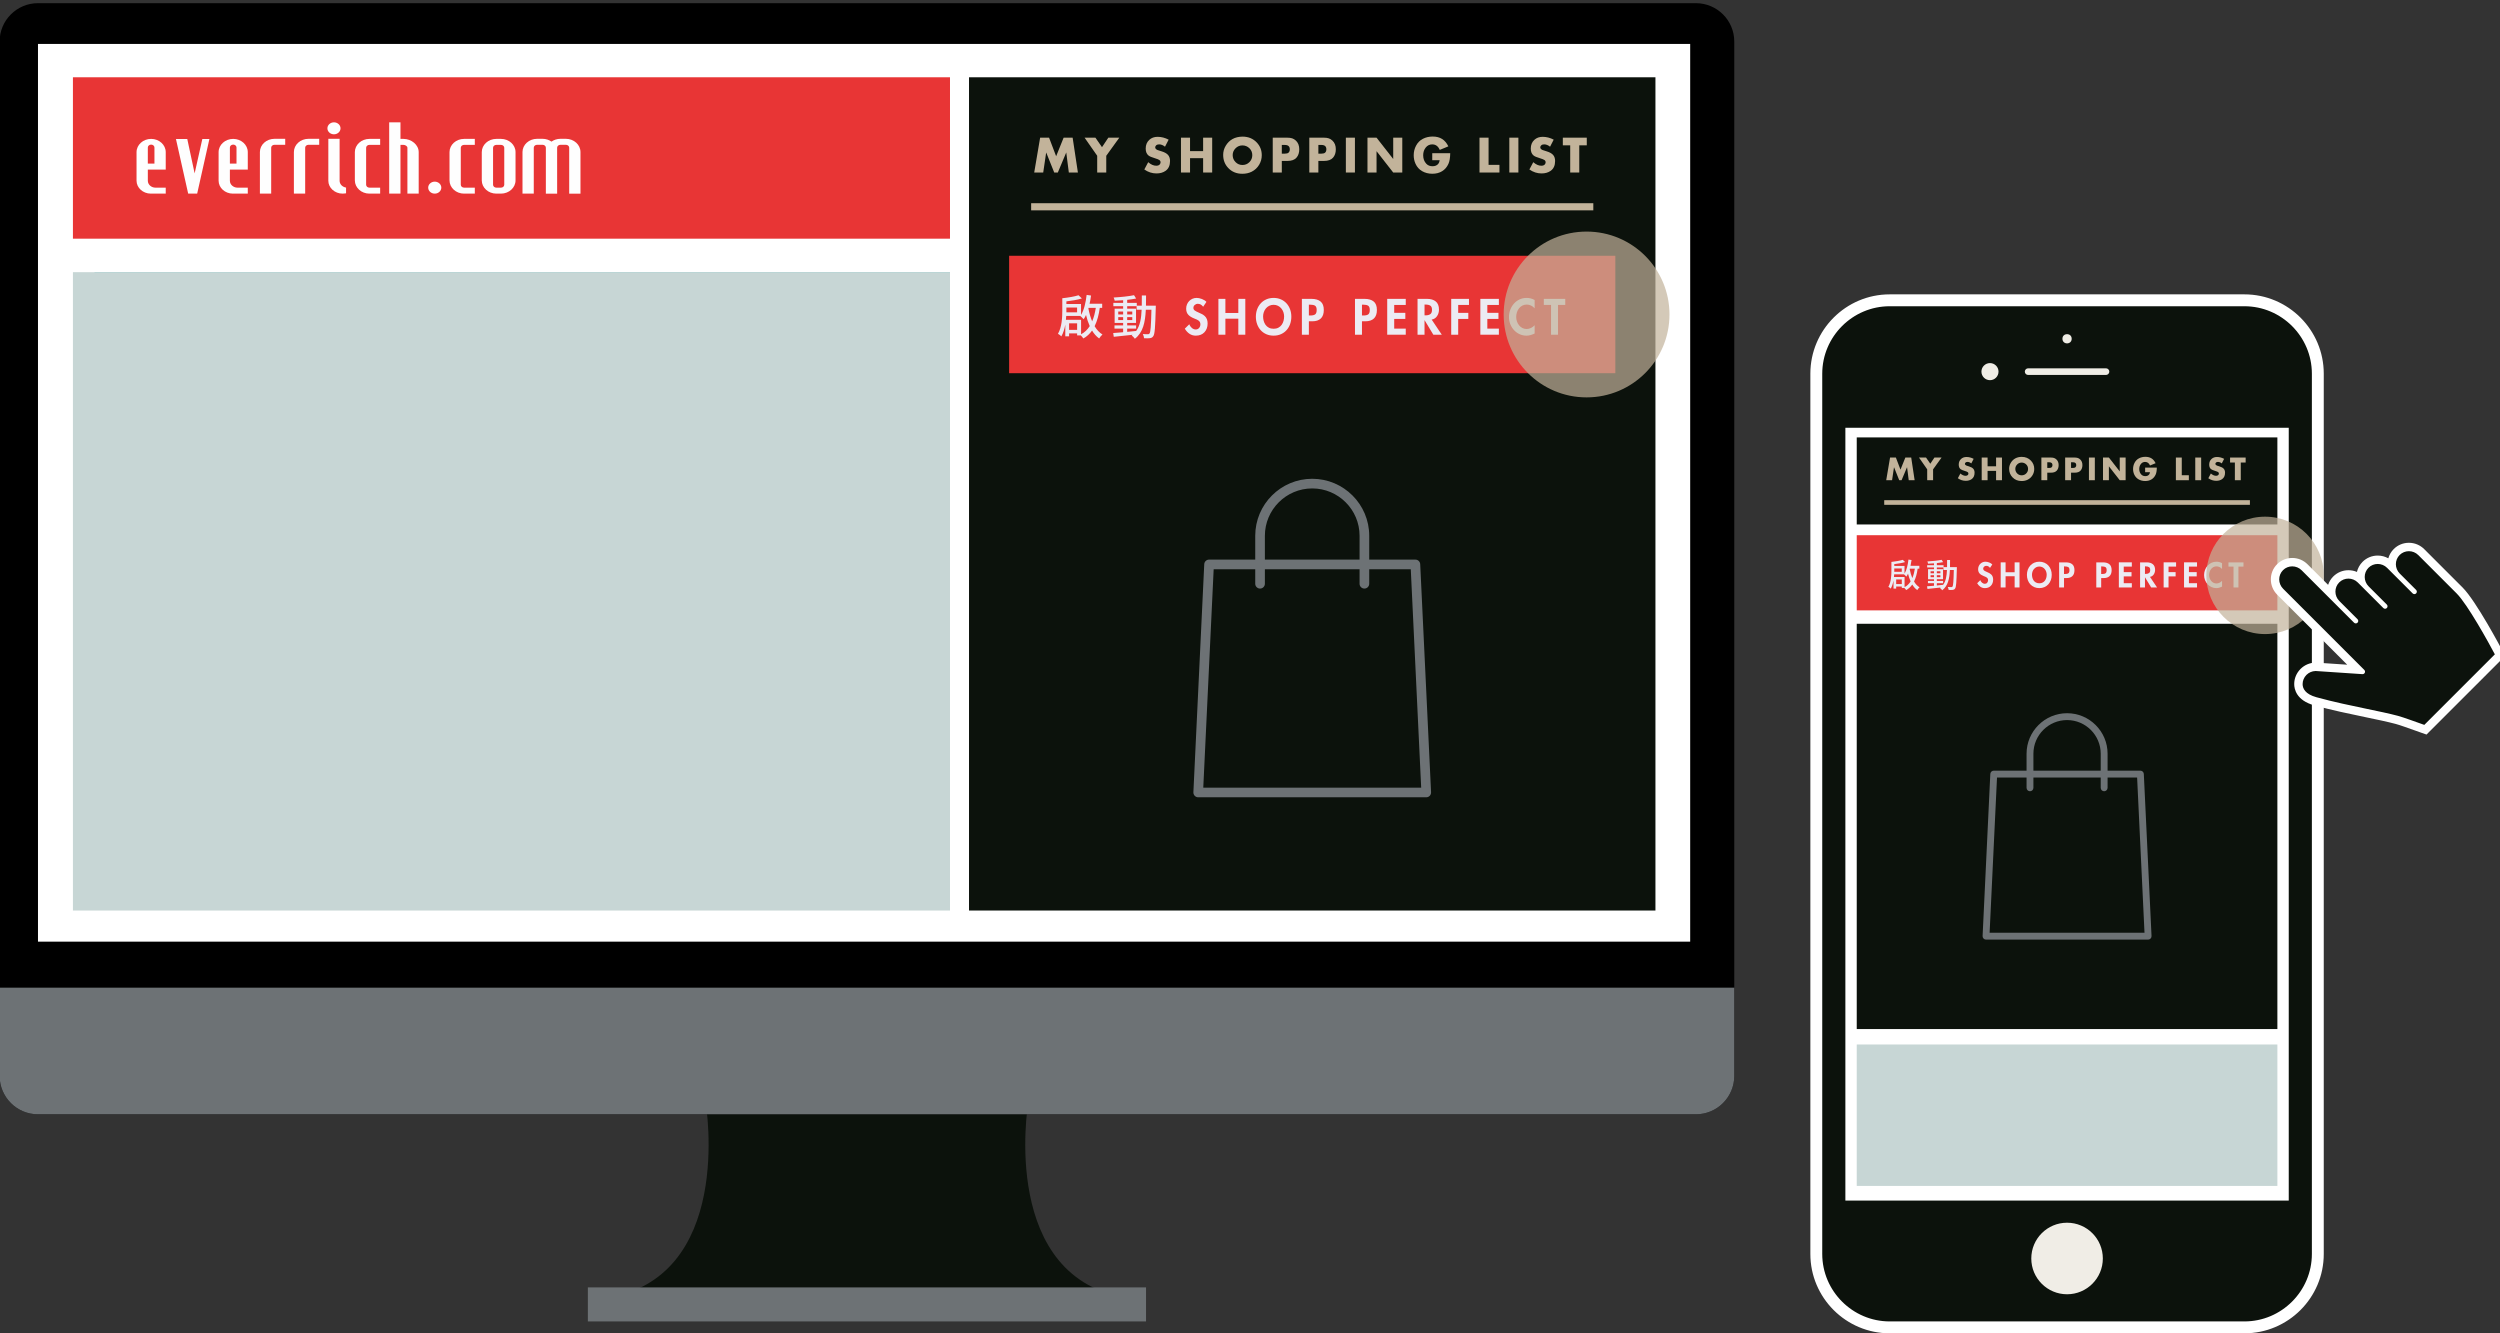 <?xml version="1.0" encoding="utf-8"?>
<!-- Generator: Adobe Illustrator 16.0.0, SVG Export Plug-In . SVG Version: 6.00 Build 0)  -->
<!DOCTYPE svg PUBLIC "-//W3C//DTD SVG 1.1//EN" "http://www.w3.org/Graphics/SVG/1.1/DTD/svg11.dtd">
<svg version="1.1" id="Layer_1" xmlns="http://www.w3.org/2000/svg" xmlns:xlink="http://www.w3.org/1999/xlink" x="0px" y="0px"
	 width="1051.774px" height="560.937px" viewBox="0 0 1051.774 560.937" enable-background="new 0 0 1051.774 560.937"
	 xml:space="preserve">
<rect x="0" y="0" width="1051.774" height="560.937" fill="#333333" stroke="none"/>
<g>
	<g>
		<path fill="#0C120C" d="M432.515,464.499h-67.783h-67.79c0,0,12.374,74.114-43.04,81.778l110.829,0.007l110.826-0.007
			C420.149,538.613,432.515,464.499,432.515,464.499z"/>
		<rect x="247.314" y="541.624" fill="#6D7275" width="234.833" height="14.313"/>
		<path d="M729.624,452.655c0,8.911-7.228,16.139-16.146,16.139H15.977c-8.911,0-16.138-7.228-16.138-16.139V17.478
			c0-8.915,7.227-16.141,16.138-16.141h697.501c8.919,0,16.146,7.226,16.146,16.141V452.655z"/>
		<rect x="15.978" y="18.485" fill="#FFFFFF" width="695.1" height="377.678"/>
		<path fill="#6D7275" d="M-0.16,415.534v37.121c0,8.911,7.227,16.139,16.138,16.139h697.5c8.919,0,16.146-7.228,16.146-16.139
			v-37.121H-0.16L-0.16,415.534z"/>
	</g>
	<rect x="39.77" y="114.504" fill="#65C7CA" width="647.604" height="260.778"/>
	<rect x="30.681" y="32.511" fill="#E83535" width="665.781" height="67.904"/>
	<g>
		<g>
			<polygon fill="#FEFEFE" points="82.949,81.464 82.678,81.464 80.4,81.464 79.44,81.464 79.168,81.464 79.109,81.198 
				74.114,58.89 74.021,58.477 74.446,58.477 78.513,58.477 78.785,58.477 78.844,58.747 81.885,72.944 85.065,58.742 
				85.124,58.477 85.396,58.477 87.673,58.477 88.098,58.477 88.006,58.89 83.009,81.198 			"/>
			<path fill="#FEFEFE" d="M104.246,81.464h-0.34h-5.979c-3.272-0.031-5.945-2.458-5.959-5.411V63.967
				c0.02-3.054,2.774-5.535,6.139-5.535c3.363,0,6.117,2.481,6.138,5.533v7.047v0.339h-0.34h-7.19v4.701
				c0,1.602,1.452,2.899,3.241,2.899c0,0,0.009-0.001,0.02-0.001l2.353,0.001h1.577h0.34v0.34v1.833V81.464z M96.716,68.84H99.5
				v-6.783c0-0.674-0.625-1.223-1.392-1.223c-0.769,0-1.392,0.549-1.392,1.223V68.84z"/>
			<path fill="#FEFEFE" d="M69.722,81.464h-0.34h-5.977c-3.272-0.031-5.945-2.458-5.96-5.411V63.967
				c0.022-3.054,2.775-5.535,6.139-5.535c3.364,0,6.118,2.481,6.139,5.533v7.047v0.339h-0.34h-7.19v4.701
				c0,1.602,1.455,2.899,3.242,2.899c0,0,0.008-0.001,0.02-0.001l2.352,0.001h1.577h0.34v0.34v1.833v0.34H69.722z M62.192,68.84
				h2.783v-6.783c0-0.674-0.622-1.223-1.392-1.223c-0.767,0-1.392,0.549-1.392,1.223L62.192,68.84L62.192,68.84z"/>
			<path fill="#FEFEFE" d="M114.09,81.464h-0.34h-4.069h-0.339v-0.34V63.968c0-3.07,2.754-5.569,6.14-5.569h4.168h0.34v0.339v1.835
				v0.339h-0.34h-4.16c-0.772,0-1.4,0.545-1.4,1.214v18.999V81.464z"/>
			<path fill="#FEFEFE" d="M128.389,81.464h-0.339h-4.068h-0.339v-0.34V63.968c0-3.07,2.753-5.569,6.139-5.569h4.168h0.339v0.339
				v1.835v0.339h-0.339h-4.16c-0.773,0-1.401,0.545-1.401,1.214v18.999V81.464z"/>
			<path fill="#FEFEFE" d="M238.073,58.398h-0.807h-0.338h-0.338h-0.807c-1.42,0-2.725,0.443-3.766,1.182
				c-1.041-0.737-2.346-1.182-3.766-1.182h-0.807h-0.338h-0.338h-0.807c-3.385,0-6.139,2.499-6.139,5.569v17.156v0.34h0.339h4.068
				h0.339v-0.34V62.125c0-0.669,0.628-1.214,1.401-1.214h0.799h0.338h0.338h0.799c0.772,0,1.401,0.545,1.401,1.214v18.999v0.34l0,0
				h0.339l0,0h4.067h0.001h0.338h0.001v-0.34V62.125c0-0.669,0.628-1.214,1.401-1.214h0.798h0.338h0.338h0.799
				c0.773,0,1.401,0.545,1.401,1.214v18.999v0.34h0.339h4.068h0.338v-0.34V63.968C244.212,60.897,241.459,58.398,238.073,58.398z"/>
			<path fill="#FEFEFE" d="M176.147,81.463h-0.34h-4.067h-0.34v-0.339V62.159c0-0.67-0.917-1.216-1.69-1.216h-1.23v20.182v0.339
				h-0.338h-4.067h-0.339v-0.339V51.805v-0.341h0.339h4.067h0.338v0.341v6.627h1.24c3.386,0,6.428,2.497,6.428,5.567v17.125
				L176.147,81.463L176.147,81.463z"/>
			<path fill="#FEFEFE" d="M144.157,81.464c-3.308,0-6.012-2.427-6.027-5.411V58.739v-0.34h0.338h4.069h0.338v0.34v17.313
				c-0.001,1.327,1.005,2.479,2.45,2.809l0.263,0.061v0.27v1.837v0.286l-0.281,0.049C144.924,81.429,144.536,81.464,144.157,81.464
				 M140.503,56.506c-1.521,0-2.759-1.131-2.759-2.521c0-1.39,1.238-2.521,2.759-2.521c1.522,0,2.758,1.131,2.758,2.521
				C143.261,55.375,142.025,56.506,140.503,56.506"/>
			<path fill="#FEFEFE" d="M159.934,81.464h-0.339h-4.168c-3.386-0.001-6.138-2.498-6.138-5.571V63.999
				c0-3.07,2.752-5.567,6.138-5.567h4.168h0.338v0.339v1.833v0.339h-0.338h-4.16c-0.773,0-1.402,0.545-1.402,1.215v15.579
				c0,0.67,0.629,1.215,1.402,1.215h4.16h0.338v0.34v1.833L159.934,81.464L159.934,81.464z"/>
			<path fill="#FEFEFE" d="M199.759,81.464h-0.339h-4.169c-3.385-0.001-6.137-2.498-6.137-5.571V63.999
				c0-3.07,2.752-5.567,6.137-5.567h4.169h0.339v0.339v1.833v0.339h-0.339h-4.159c-0.773,0-1.403,0.545-1.403,1.215v15.579
				c0,0.67,0.629,1.215,1.403,1.215h4.159h0.339v0.34v1.833V81.464z"/>
			<path fill="#FEFEFE" d="M210.753,58.431h-0.624h-0.338h-0.339h-0.624c-3.386,0-6.138,2.497-6.138,5.567v11.894
				c0,3.073,2.752,5.57,6.138,5.571h0.624h0.338h0.338h0.624c3.386-0.001,6.138-2.498,6.138-5.571V63.999
				C216.891,60.928,214.139,58.431,210.753,58.431z M212.147,77.737c0,0.67-0.63,1.215-1.403,1.215h-0.614h-0.338h-0.34h-0.615
				c-0.773,0-1.403-0.544-1.403-1.215V62.158c0-0.669,0.629-1.215,1.403-1.215h0.615h0.338h0.338h0.614
				c0.773,0,1.403,0.546,1.403,1.215v15.579H212.147z"/>
			<path fill="#FEFEFE" d="M182.904,81.464c-1.521,0-2.759-1.131-2.759-2.521c0-1.389,1.239-2.521,2.759-2.521
				c1.522,0,2.759,1.131,2.759,2.521C185.662,80.333,184.426,81.464,182.904,81.464"/>
		</g>
	</g>
	<rect x="30.681" y="114.504" fill="#C7D6D5" width="665.781" height="268.567"/>
	<path id="magnifier-icon_6_" fill="#FEFEFE" d="M574.729,76.565l-7.228-7.228c1.058-1.666,1.67-3.639,1.67-5.754
		c0-5.938-4.831-10.771-10.771-10.771c-5.938,0-10.771,4.832-10.771,10.771s4.832,10.77,10.771,10.77
		c2.01,0,3.893-0.554,5.504-1.516l7.274,7.275L574.729,76.565z M551.646,63.584c0-3.726,3.029-6.755,6.756-6.755
		c3.725,0,6.754,3.029,6.754,6.755c0,3.725-3.029,6.755-6.754,6.755C554.676,70.34,551.646,67.308,551.646,63.584z"/>
	<g>
		<path id="user-6-icon_6_" fill="#FEFEFE" d="M617.639,60.856c0,4.359-3.533,7.894-7.893,7.894c-4.358,0-7.894-3.534-7.894-7.894
			c0-4.358,3.534-7.893,7.894-7.893C614.105,52.965,617.639,56.498,617.639,60.856z M616.261,69.122
			c-1.839,1.453-4.119,2.259-6.515,2.259c-2.422,0-4.726-0.825-6.572-2.305c-4.871,1.786-7.046,8.035-7.046,10.888h27.098
			C623.226,77.135,621.034,70.931,616.261,69.122z"/>
	</g>
	<g>
		<path fill="#FFFFFF" d="M667.468,79.109l-1.745-17.678c-0.037-0.374-0.351-0.658-0.727-0.658h-3.264v-2.884
			c0-2.743-2.23-4.975-4.975-4.975s-4.974,2.23-4.974,4.975v2.884h-3.266c-0.375,0-0.688,0.284-0.726,0.658l-1.755,17.78
			c-0.021,0.205,0.047,0.409,0.185,0.561c0.139,0.153,0.335,0.24,0.541,0.24h19.986c0.002,0,0.005,0,0.008,0
			c0.402,0,0.729-0.327,0.729-0.729C667.488,79.222,667.481,79.165,667.468,79.109z M653.243,57.889
			c0-1.938,1.577-3.516,3.516-3.516s3.517,1.578,3.517,3.516v2.884h-7.031L653.243,57.889L653.243,57.889z M649.182,62.232h2.604
			v1.477c0,0.401,0.325,0.729,0.729,0.729s0.729-0.327,0.729-0.729v-1.477h7.031v1.477c0,0.401,0.326,0.729,0.729,0.729
			s0.729-0.327,0.729-0.729v-1.477h2.604l1.327,13.442h-17.81L649.182,62.232z M647.57,78.554l0.142-1.422h18.097l0.141,1.422
			H647.57z"/>
	</g>
	<g>
		<g>
			<rect x="403.673" y="28.511" fill="#0C120C" width="296.789" height="358.56"/>
			<path fill="#FFFFFF" d="M696.462,32.511v350.56H407.673V32.511H696.462 M704.462,24.511h-8H407.673h-8v8v350.56v8h8h288.789h8v-8
				V32.511V24.511L704.462,24.511z"/>
		</g>
		<g>
			<path fill="#6D7275" d="M600.035,335.429h-95.937c-0.556,0-1.088-0.227-1.47-0.629c-0.382-0.402-0.585-0.942-0.561-1.499
				l4.568-95.936c0.053-1.084,0.942-1.934,2.03-1.934h86.799c1.084,0,1.978,0.85,2.03,1.934l4.567,95.936
				c0.024,0.556-0.175,1.096-0.561,1.499C601.119,335.203,600.588,335.429,600.035,335.429z M506.228,331.37h91.676l-4.374-91.875
				h-82.928L506.228,331.37z"/>
			<path fill="#6D7275" d="M574.014,247.617c-1.121,0-2.029-0.91-2.029-2.03v-20.183c0-10.979-8.935-19.918-19.918-19.918
				c-10.984,0-19.918,8.938-19.918,19.918v20.183c0,1.121-0.909,2.03-2.03,2.03s-2.03-0.91-2.03-2.03v-20.183
				c0-13.222,10.757-23.979,23.979-23.979c13.223,0,23.979,10.757,23.979,23.979v20.183
				C576.044,246.707,575.139,247.617,574.014,247.617z"/>
		</g>
		<g>
			<rect x="424.546" y="107.605" fill="#E83535" width="255.043" height="49.403"/>
			<g>
				<path fill="#ECEBF3" d="M462.68,129.532c-0.38,2.899-1.081,5.521-2.161,7.701c0.88,1.5,1.98,2.681,3.301,3.5
					c-0.46,0.381-1.08,1.12-1.4,1.661c-1.18-0.84-2.161-1.979-2.98-3.32c-0.981,1.38-2.181,2.521-3.681,3.32
					c-0.24-0.399-0.641-0.88-1.06-1.279h-1.541v-0.841h-3.381v1.221h-1.6v-4.901c-0.32,1.76-0.84,3.5-1.66,4.921
					c-0.3-0.34-1.021-0.899-1.42-1.08c1.66-2.881,1.82-6.941,1.82-9.842v-5.121c2.4-0.26,5.221-0.72,6.822-1.26l1.42,1.34
					c-1.801,0.58-4.261,0.98-6.521,1.24v1.1h6.161v4.602c1.28-2.081,1.98-5.201,2.36-8.423l1.86,0.261
					c-0.16,1.18-0.36,2.34-0.62,3.46h5.302v1.741H462.68z M454.818,140.634c1.5-0.78,2.701-1.96,3.64-3.44
					c-0.64-1.42-1.16-3.001-1.56-4.681c-0.3,0.66-0.62,1.26-1,1.8c-0.28-0.359-1-1.04-1.42-1.359l0.02-0.04h-5.921
					c-0.04,0.54-0.08,1.061-0.14,1.621h6.381V140.634z M448.637,129.391v1.2c0,0.26,0,0.52,0,0.8h4.5v-2H448.637z M453.157,138.773
					v-2.74h-3.381v2.74H453.157z M457.979,129.532l-0.08,0.26c0.36,1.92,0.9,3.761,1.581,5.4c0.72-1.641,1.2-3.561,1.54-5.66
					H457.979z"/>
				<path fill="#ECEBF3" d="M486.26,128.592c0,0-0.02,0.64-0.02,0.86c-0.221,8.262-0.401,11.102-1.041,11.962
					c-0.38,0.6-0.8,0.76-1.42,0.859c-0.601,0.08-1.521,0.08-2.461,0.021c-0.04-0.5-0.24-1.26-0.52-1.761
					c0.92,0.079,1.74,0.079,2.101,0.079c0.34,0,0.52-0.06,0.72-0.319c0.44-0.561,0.64-3.102,0.8-9.982h-2.361
					c-0.26,5.321-1.16,9.563-4.601,12.203c-0.28-0.42-0.9-1.08-1.34-1.38c0.12-0.08,0.24-0.18,0.36-0.28
					c-2.881,0.34-5.761,0.641-7.902,0.84l-0.239-1.581c1.16-0.079,2.601-0.199,4.181-0.34v-1.521h-3.641v-1.36h3.641v-1.02h-3.581
					v-6.021h3.581v-1.04h-4.121v-1.38h4.121v-1.12c-1.22,0.101-2.44,0.16-3.561,0.2c-0.06-0.38-0.26-0.979-0.44-1.34
					c2.961-0.16,6.501-0.521,8.582-0.98l0.88,1.4c-1.06,0.22-2.38,0.42-3.761,0.56v1.28h4.041v1.16h2.101
					c0.02-1.36,0.02-2.781,0.02-4.281h1.781c0,1.48-0.02,2.92-0.04,4.281L486.26,128.592L486.26,128.592z M470.456,132.292h2.061
					v-1.221h-2.061V132.292z M472.517,134.652v-1.22h-2.061v1.22H472.517z M474.217,139.614c1.241-0.12,2.521-0.24,3.781-0.381
					c1.64-2.26,2.14-5.28,2.3-8.922h-2.121v-1.5h-3.961v1.04h3.721v6.021h-3.721v1.02h3.761v1.36h-3.761L474.217,139.614
					L474.217,139.614z M476.358,132.292v-1.221h-2.141v1.221H476.358z M474.217,133.432v1.22h2.141v-1.22H474.217z"/>
				<path fill="#ECEBF3" d="M506.176,129.053c-0.293-0.4-0.624-0.707-0.99-0.92c-0.367-0.213-0.79-0.32-1.27-0.32
					s-0.907,0.164-1.28,0.49c-0.374,0.327-0.561,0.73-0.561,1.21c0,0.467,0.18,0.833,0.541,1.101
					c0.359,0.267,0.926,0.566,1.699,0.899c0.573,0.24,1.053,0.463,1.44,0.67c0.386,0.207,0.76,0.478,1.12,0.811
					c0.36,0.333,0.646,0.753,0.86,1.26c0.213,0.507,0.32,1.106,0.32,1.8c0,1.533-0.447,2.777-1.34,3.73
					c-0.894,0.952-2.1,1.43-3.62,1.43c-1,0-1.888-0.26-2.66-0.78c-0.773-0.52-1.434-1.24-1.98-2.16l1.9-1.859
					c0.213,0.612,0.57,1.133,1.07,1.56s1.05,0.641,1.649,0.641c0.574,0,1.041-0.214,1.4-0.641c0.36-0.427,0.54-0.939,0.54-1.54
					c0-0.347-0.067-0.646-0.2-0.899c-0.133-0.255-0.313-0.468-0.54-0.641s-0.464-0.315-0.71-0.43
					c-0.247-0.113-0.557-0.243-0.93-0.39c-0.027-0.014-0.107-0.047-0.24-0.101c-0.533-0.213-0.997-0.439-1.39-0.68
					s-0.74-0.518-1.04-0.83c-0.3-0.313-0.53-0.683-0.69-1.11c-0.159-0.427-0.24-0.927-0.24-1.5c0-0.612,0.11-1.196,0.331-1.75
					c0.219-0.553,0.529-1.037,0.929-1.45c0.4-0.412,0.867-0.735,1.4-0.97c0.533-0.232,1.113-0.35,1.74-0.35
					c0.693,0,1.443,0.157,2.25,0.47c0.807,0.313,1.431,0.717,1.87,1.21L506.176,129.053z"/>
				<path fill="#ECEBF3" d="M520.975,131.674v-5.94h2.94v15.08h-2.94v-6.739h-5.44v6.739h-2.94v-15.08h2.94v5.94H520.975z"/>
				<path fill="#ECEBF3" d="M542.755,136.364c-0.347,0.967-0.847,1.813-1.5,2.539c-0.653,0.728-1.443,1.293-2.37,1.7
					c-0.927,0.407-1.949,0.61-3.07,0.61c-1.119,0-2.143-0.203-3.069-0.61c-0.926-0.407-1.717-0.973-2.37-1.7
					c-0.653-0.727-1.153-1.572-1.5-2.539c-0.347-0.967-0.52-2.004-0.52-3.11c0-1.12,0.177-2.16,0.529-3.12
					c0.354-0.96,0.86-1.8,1.521-2.52c0.659-0.721,1.45-1.28,2.37-1.681c0.92-0.399,1.933-0.6,3.039-0.6c1.107,0,2.121,0.2,3.041,0.6
					c0.92,0.4,1.709,0.957,2.369,1.67c0.66,0.713,1.167,1.554,1.521,2.521c0.353,0.967,0.53,2.01,0.53,3.13
					C543.275,134.36,543.102,135.397,542.755,136.364z M539.936,131.334c-0.2-0.586-0.494-1.113-0.881-1.58
					c-0.387-0.466-0.856-0.836-1.41-1.11c-0.553-0.272-1.163-0.41-1.83-0.41c-0.666,0-1.276,0.138-1.829,0.41
					c-0.554,0.273-1.023,0.645-1.41,1.11c-0.387,0.467-0.681,0.994-0.88,1.58c-0.2,0.587-0.301,1.187-0.301,1.8
					c0,0.614,0.08,1.224,0.24,1.83s0.417,1.164,0.771,1.67c0.353,0.507,0.816,0.914,1.39,1.22c0.574,0.307,1.246,0.46,2.02,0.46
					s1.447-0.152,2.021-0.46c0.574-0.307,1.036-0.713,1.39-1.22c0.354-0.506,0.61-1.063,0.771-1.67c0.16-0.606,0.24-1.216,0.24-1.83
					C540.236,132.52,540.135,131.921,539.936,131.334z"/>
				<path fill="#ECEBF3" d="M550.654,140.813h-2.939v-15.08h4c1.667,0,2.953,0.37,3.859,1.11c0.908,0.74,1.36,1.93,1.36,3.57
					c0,1.572-0.414,2.76-1.239,3.56c-0.828,0.8-2.021,1.2-3.58,1.2h-1.461V140.813z M550.654,132.733h0.602
					c0.945,0,1.629-0.159,2.049-0.479s0.631-0.94,0.631-1.86c0-0.893-0.228-1.486-0.68-1.779c-0.454-0.294-1.146-0.44-2.081-0.44
					h-0.521V132.733L550.654,132.733z"/>
				<path fill="#ECEBF3" d="M572.995,140.813h-2.94v-15.08h4c1.667,0,2.953,0.37,3.86,1.11s1.359,1.93,1.359,3.57
					c0,1.572-0.414,2.76-1.239,3.56c-0.827,0.8-2.021,1.2-3.58,1.2h-1.46V140.813z M572.995,132.733h0.6
					c0.946,0,1.63-0.159,2.05-0.479s0.631-0.94,0.631-1.86c0-0.893-0.227-1.486-0.681-1.779c-0.453-0.294-1.146-0.44-2.079-0.44
					h-0.521V132.733z"/>
				<path fill="#ECEBF3" d="M586.555,128.294v3.32h4.681v2.56h-4.681v4.08h4.86v2.56h-7.8v-15.08h7.8v2.561H586.555z"/>
				<path fill="#ECEBF3" d="M606.575,140.813h-3.561l-3.66-6.08h-0.041v6.08h-2.938v-15.08h3.979c1.572,0,2.807,0.37,3.699,1.11
					c0.895,0.74,1.34,1.884,1.34,3.43c0,1.027-0.272,1.94-0.818,2.74c-0.549,0.8-1.301,1.28-2.262,1.44L606.575,140.813z
					 M599.314,132.674h0.38c0.895,0,1.577-0.17,2.052-0.51c0.474-0.34,0.71-0.943,0.71-1.811s-0.233-1.453-0.7-1.76
					c-0.467-0.306-1.147-0.46-2.04-0.46h-0.4L599.314,132.674L599.314,132.674z"/>
				<path fill="#ECEBF3" d="M613.475,128.294v3.32h4.26v2.56h-4.26v6.64h-2.938v-15.08h7.479v2.561H613.475z"/>
				<path fill="#ECEBF3" d="M625.734,128.294v3.32h4.682v2.56h-4.682v4.08h4.86v2.56h-7.8v-15.08h7.8v2.561H625.734z"/>
				<path fill="#ECEBF3" d="M645.635,129.733c-0.414-0.506-0.914-0.899-1.5-1.18c-0.587-0.28-1.193-0.42-1.82-0.42
					c-0.68,0-1.297,0.144-1.85,0.43c-0.554,0.287-1.023,0.678-1.41,1.17c-0.387,0.494-0.68,1.055-0.88,1.681
					c-0.2,0.627-0.3,1.267-0.3,1.92c0,0.64,0.103,1.263,0.31,1.87c0.206,0.606,0.503,1.152,0.892,1.64
					c0.386,0.487,0.853,0.87,1.398,1.15c0.546,0.279,1.153,0.42,1.819,0.42c0.614,0,1.217-0.146,1.811-0.44
					c0.595-0.294,1.104-0.68,1.53-1.16v3.5c-0.6,0.28-1.178,0.5-1.73,0.66s-1.116,0.24-1.688,0.24c-1.027,0-1.994-0.207-2.9-0.62
					c-0.905-0.413-1.696-0.986-2.37-1.72s-1.192-1.573-1.56-2.521c-0.367-0.946-0.551-1.933-0.551-2.96
					c0-1.065,0.181-2.086,0.541-3.06c0.358-0.974,0.873-1.836,1.539-2.59c0.667-0.753,1.457-1.344,2.371-1.771
					c0.913-0.427,1.908-0.64,2.988-0.64c1.175,0,2.294,0.293,3.36,0.88V129.733z"/>
				<path fill="#ECEBF3" d="M655.475,140.813h-2.938v-12.52h-3.041v-2.561h9.021v2.561h-3.04L655.475,140.813L655.475,140.813z"/>
			</g>
		</g>
		<g>
			<g>
				<path fill="#C2B39A" d="M435.102,72.582l2.493-14.663h3.759l2.976,7.82l3.147-7.82h3.792l2.213,14.663h-3.814l-1.084-8.443
					l-3.545,8.443h-1.515l-3.384-8.443l-1.247,8.443H435.102z"/>
				<path fill="#C2B39A" d="M461.601,65.535l-5.307-7.616h4.555l2.771,3.996l2.664-3.996h4.619l-5.489,7.616v7.047h-3.813V65.535
					L461.601,65.535z"/>
				<path fill="#C2B39A" d="M491.654,58.757l-1.525,2.965c-0.816-0.659-1.647-0.988-2.492-0.988c-0.537,0-0.956,0.15-1.257,0.451
					c-0.251,0.244-0.376,0.512-0.376,0.807c0,0.443,0.304,0.813,0.913,1.105c0.172,0.079,0.748,0.265,1.729,0.56
					c1.274,0.38,2.193,0.888,2.755,1.524c0.563,0.638,0.844,1.486,0.844,2.546c0,1.892-0.63,3.276-1.891,4.157
					c-1.031,0.723-2.306,1.085-3.824,1.085c-1.813,0-3.513-0.555-5.103-1.665l1.633-3.072c1.139,0.996,2.259,1.493,3.362,1.493
					c0.673,0,1.164-0.175,1.472-0.525c0.243-0.279,0.365-0.58,0.365-0.902c0-0.401-0.16-0.718-0.478-0.951
					c-0.319-0.232-0.926-0.48-1.821-0.747c-1.396-0.408-2.324-0.802-2.782-1.182c-0.781-0.638-1.171-1.607-1.171-2.911
					c0-1.525,0.505-2.75,1.515-3.674c0.917-0.846,2.077-1.269,3.48-1.269C488.599,57.564,490.15,57.962,491.654,58.757z"/>
				<path fill="#C2B39A" d="M500.664,63.58h5.5v-5.661h3.813v14.663h-3.813v-6.037h-5.5v6.037h-3.814V57.919h3.814V63.58z"/>
				<path fill="#C2B39A" d="M522.716,57.478c2.449,0,4.451,0.82,6.005,2.46c1.41,1.482,2.115,3.267,2.115,5.351
					c0,1.433-0.354,2.754-1.063,3.964c-0.76,1.304-1.809,2.295-3.148,2.976c-1.16,0.587-2.485,0.881-3.975,0.881
					c-2.413,0-4.39-0.815-5.929-2.448c-1.412-1.489-2.116-3.323-2.116-5.5c0-1.368,0.354-2.644,1.063-3.824
					C517.179,58.814,519.529,57.528,522.716,57.478z M522.716,61.174c-1.139,0-2.105,0.401-2.9,1.203
					c-0.81,0.815-1.214,1.771-1.214,2.868c0,1.16,0.404,2.147,1.214,2.965c0.795,0.802,1.765,1.203,2.911,1.203
					c1.14,0,2.113-0.401,2.922-1.203c0.802-0.81,1.203-1.783,1.203-2.922c0-1.153-0.401-2.123-1.203-2.911
					C524.839,61.59,523.861,61.188,522.716,61.174z"/>
				<path fill="#C2B39A" d="M539.268,67.705v4.877h-3.814V57.919h6.07c0.852,0,1.555,0.093,2.11,0.279
					c0.556,0.187,1.069,0.501,1.541,0.944c0.96,0.902,1.44,2.116,1.44,3.643c0,1.481-0.396,2.668-1.183,3.556
					c-0.803,0.91-2.063,1.364-3.781,1.364H539.268z M539.268,64.643h1.268c0.736,0,1.256-0.14,1.557-0.419
					c0.358-0.329,0.537-0.795,0.537-1.396c0-1.231-0.694-1.849-2.084-1.849h-1.277L539.268,64.643L539.268,64.643z"/>
				<path fill="#C2B39A" d="M554.648,67.705v4.877h-3.813V57.919h6.069c0.853,0,1.556,0.093,2.109,0.279
					c0.555,0.187,1.069,0.501,1.542,0.944c0.96,0.902,1.438,2.116,1.438,3.643c0,1.481-0.394,2.668-1.182,3.556
					c-0.803,0.91-2.063,1.364-3.781,1.364H554.648z M554.648,64.643h1.268c0.736,0,1.257-0.14,1.558-0.419
					c0.357-0.329,0.537-0.795,0.537-1.396c0-1.231-0.694-1.849-2.084-1.849h-1.278V64.643L554.648,64.643z"/>
				<path fill="#C2B39A" d="M570.029,57.919v14.663h-3.813V57.919H570.029z"/>
				<path fill="#C2B39A" d="M575.311,72.582V57.919h3.814l7.014,8.97v-8.97h3.814v14.663h-3.814l-7.014-8.98v8.98H575.311z"/>
				<path fill="#C2B39A" d="M602.562,64.439h7.563c-0.029,1.955-0.283,3.459-0.765,4.513c-0.607,1.339-1.488,2.362-2.643,3.071
					c-1.16,0.717-2.535,1.074-4.125,1.074c-1.597,0-3.029-0.365-4.297-1.096c-1.238-0.716-2.162-1.747-2.771-3.094
					c-0.508-1.11-0.762-2.303-0.762-3.577c0-1.454,0.325-2.796,0.979-4.028c0.673-1.289,1.632-2.256,2.878-2.9
					c1.231-0.637,2.604-0.956,4.114-0.956c1.562,0,2.88,0.338,3.958,1.011c1.077,0.673,1.96,1.712,2.647,3.114l-3.619,1.493
					c-0.667-1.547-1.723-2.319-3.17-2.319c-1.124,0-2.037,0.447-2.739,1.343c-0.708,0.896-1.063,1.977-1.063,3.244
					c0,1.438,0.438,2.625,1.311,3.556c0.659,0.702,1.529,1.053,2.611,1.053c1.096,0,1.922-0.357,2.479-1.073
					c0.267-0.336,0.444-0.823,0.537-1.461h-3.126L602.562,64.439L602.562,64.439z"/>
				<path fill="#C2B39A" d="M626.255,57.919v11.439h4.576v3.224h-8.391V57.919H626.255z"/>
				<path fill="#C2B39A" d="M638.8,57.919v14.663h-3.813V57.919H638.8z"/>
				<path fill="#C2B39A" d="M653.654,58.757l-1.525,2.965c-0.816-0.659-1.647-0.988-2.491-0.988c-0.537,0-0.957,0.15-1.258,0.451
					c-0.251,0.244-0.375,0.512-0.375,0.807c0,0.443,0.304,0.813,0.912,1.105c0.172,0.079,0.748,0.265,1.729,0.56
					c1.274,0.38,2.193,0.888,2.756,1.524c0.563,0.638,0.844,1.486,0.844,2.546c0,1.892-0.63,3.276-1.892,4.157
					c-1.029,0.723-2.306,1.085-3.824,1.085c-1.812,0-3.512-0.555-5.103-1.665l1.633-3.072c1.141,0.996,2.261,1.493,3.362,1.493
					c0.673,0,1.164-0.175,1.472-0.525c0.243-0.279,0.365-0.58,0.365-0.902c0-0.401-0.159-0.718-0.478-0.951
					c-0.319-0.232-0.927-0.48-1.821-0.747c-1.396-0.408-2.323-0.802-2.782-1.182c-0.78-0.638-1.17-1.607-1.17-2.911
					c0-1.525,0.504-2.75,1.514-3.674c0.917-0.846,2.077-1.269,3.48-1.269C650.6,57.564,652.15,57.962,653.654,58.757z"/>
				<path fill="#C2B39A" d="M664.416,61.141v11.44h-3.814v-11.44h-3.104v-3.223h10.076v3.223H664.416z"/>
			</g>
			
				<line fill="none" stroke="#C2B39A" stroke-width="3" stroke-miterlimit="10" x1="433.811" y1="86.995" x2="670.324" y2="86.995"/>
		</g>
	</g>
</g>
<circle opacity="0.7" fill="#C2B39A" enable-background="new    " cx="667.488" cy="132.306" r="34.879"/>
<circle opacity="0.7" fill="#C2B39A" enable-background="new    " cx="951.863" cy="237.066" r="25.605"/>
<g>
	<g>
		<g>
			<g>
				<path fill="#0C120C" d="M795.017,558.436c-17.026,0-30.881-13.853-30.881-30.88V157.219c0-17.027,13.854-30.88,30.881-30.88
					h149.232c17.026,0,30.88,13.853,30.88,30.88v370.337c0,17.027-13.854,30.88-30.88,30.88H795.017L795.017,558.436z"/>
				<path fill="#FFFFFF" d="M944.249,128.84c15.607,0,28.38,12.771,28.38,28.38v370.337c0,15.609-12.771,28.38-28.38,28.38H795.017
					c-15.608,0-28.381-12.771-28.381-28.38V157.219c0-15.609,12.771-28.38,28.381-28.38H944.249 M944.249,123.84H795.017
					c-18.406,0-33.381,14.974-33.381,33.38v370.337c0,18.406,14.975,33.38,33.381,33.38h149.232c18.405,0,33.38-14.974,33.38-33.38
					V157.219C977.629,138.813,962.654,123.84,944.249,123.84L944.249,123.84z"/>
			</g>
			<polygon fill="#FFFFFF" points="776.368,179.966 776.368,393.829 776.368,505.094 962.896,505.094 962.896,208.59 
				962.896,179.966 			"/>
		</g>
		<g>
			<circle fill="#F0EDE6" cx="869.633" cy="529.459" r="15.051"/>
			<g>
				<g>
					<path fill="#F0EDE6" d="M886.009,157.748h-32.753c-0.77,0-1.397-0.629-1.397-1.398l0,0c0-0.769,0.63-1.397,1.397-1.397h32.753
						c0.769,0,1.398,0.629,1.398,1.397l0,0C887.407,157.119,886.777,157.748,886.009,157.748z"/>
					<circle fill="#F0EDE6" cx="869.633" cy="142.52" r="1.947"/>
				</g>
				<circle fill="#F0EDE6" cx="837.203" cy="156.349" r="3.595"/>
			</g>
		</g>
	</g>
	<rect x="781.148" y="184.023" fill="#0C120C" width="176.969" height="36.625"/>
	<rect x="781.148" y="262.427" fill="#0C120C" width="176.969" height="170.506"/>
	<g>
		<path fill="#6D7275" d="M903.729,395.305h-68.19c-0.396,0-0.773-0.161-1.045-0.447c-0.272-0.286-0.416-0.67-0.398-1.064
			l3.247-68.191c0.037-0.771,0.67-1.374,1.443-1.374h61.695c0.771,0,1.406,0.604,1.443,1.374l3.248,68.191
			c0.017,0.396-0.125,0.779-0.398,1.064C904.499,395.144,904.121,395.305,903.729,395.305z M837.049,392.421h65.164l-3.108-65.306
			h-58.945L837.049,392.421z"/>
		<path fill="#6D7275" d="M885.232,332.887c-0.797,0-1.442-0.646-1.442-1.443v-14.345c0-7.805-6.352-14.158-14.158-14.158
			s-14.158,6.354-14.158,14.158v14.345c0,0.798-0.646,1.443-1.442,1.443s-1.442-0.646-1.442-1.443v-14.345
			c0-9.397,7.646-17.044,17.044-17.044s17.045,7.646,17.045,17.044v14.345C886.676,332.241,886.032,332.887,885.232,332.887z"/>
	</g>
	<rect x="781.148" y="439.427" fill="#C7D6D5" width="176.969" height="59.507"/>
	<rect x="781.148" y="225.165" fill="#E83535" width="176.969" height="31.624"/>
	<g>
		<path fill="#ECEBF3" d="M806.771,239.248c-0.266,2.03-0.756,3.865-1.513,5.393c0.616,1.051,1.387,1.877,2.312,2.451
			c-0.321,0.266-0.756,0.785-0.979,1.163c-0.826-0.588-1.513-1.387-2.087-2.325c-0.688,0.967-1.527,1.765-2.578,2.325
			c-0.167-0.28-0.448-0.616-0.741-0.896h-1.079v-0.588h-2.366v0.854h-1.121v-3.433c-0.225,1.232-0.588,2.451-1.163,3.446
			c-0.21-0.238-0.714-0.63-0.994-0.756c1.163-2.017,1.275-4.861,1.275-6.892v-3.587c1.681-0.182,3.655-0.504,4.775-0.883
			l0.994,0.938c-1.261,0.406-2.983,0.687-4.566,0.869v0.771h4.314v3.222c0.896-1.456,1.387-3.642,1.653-5.896l1.302,0.182
			c-0.111,0.827-0.251,1.64-0.434,2.423h3.712v1.22L806.771,239.248L806.771,239.248z M801.268,247.022
			c1.05-0.546,1.892-1.373,2.549-2.409c-0.447-0.994-0.813-2.102-1.093-3.277c-0.21,0.462-0.435,0.882-0.7,1.261
			c-0.195-0.252-0.699-0.729-0.994-0.953l0.015-0.027h-4.146c-0.026,0.378-0.056,0.742-0.098,1.135h4.469L801.268,247.022
			L801.268,247.022z M796.938,239.149v0.842c0,0.182,0,0.363,0,0.56h3.151v-1.401H796.938z M800.104,245.719v-1.919h-2.366v1.919
			H800.104z M803.48,239.248l-0.057,0.182c0.252,1.345,0.631,2.633,1.107,3.782c0.504-1.149,0.84-2.494,1.077-3.964H803.48z"/>
		<path fill="#ECEBF3" d="M823.279,238.59c0,0-0.016,0.448-0.016,0.602c-0.153,5.785-0.279,7.774-0.729,8.377
			c-0.267,0.42-0.561,0.532-0.994,0.603c-0.42,0.056-1.064,0.056-1.724,0.014c-0.026-0.35-0.168-0.882-0.363-1.232
			c0.645,0.056,1.219,0.056,1.471,0.056c0.238,0,0.364-0.042,0.504-0.224c0.31-0.393,0.448-2.172,0.563-6.99h-1.653
			c-0.184,3.726-0.813,6.696-3.222,8.544c-0.196-0.294-0.632-0.756-0.939-0.966c0.084-0.057,0.169-0.126,0.253-0.196
			c-2.018,0.238-4.034,0.448-5.533,0.588l-0.168-1.105c0.813-0.057,1.821-0.141,2.928-0.238v-1.064h-2.55v-0.953h2.55v-0.714h-2.508
			v-4.216h2.508v-0.729h-2.886v-0.967h2.886v-0.783c-0.854,0.069-1.709,0.111-2.493,0.14c-0.042-0.266-0.183-0.686-0.309-0.938
			c2.073-0.111,4.553-0.363,6.01-0.686l0.615,0.98c-0.742,0.153-1.667,0.294-2.633,0.392v0.896h2.829v0.813h1.471
			c0.016-0.953,0.016-1.947,0.016-2.998h1.246c0,1.037-0.015,2.045-0.027,2.998L823.279,238.59L823.279,238.59z M812.212,241.18
			h1.442v-0.854h-1.442V241.18z M813.654,242.834v-0.854h-1.442v0.854H813.654z M814.846,246.307
			c0.869-0.084,1.766-0.168,2.647-0.266c1.147-1.583,1.499-3.698,1.609-6.248h-1.483v-1.051h-2.773v0.729h2.605v4.216h-2.605v0.714
			h2.633v0.953h-2.633V246.307L814.846,246.307z M816.345,241.18v-0.854h-1.499v0.854H816.345z M814.846,241.979v0.854h1.499v-0.854
			H814.846z"/>
		<path fill="#ECEBF3" d="M837.215,238.917c-0.206-0.28-0.438-0.495-0.693-0.645c-0.256-0.148-0.553-0.224-0.889-0.224
			s-0.635,0.115-0.896,0.343c-0.261,0.229-0.392,0.511-0.392,0.847c0,0.327,0.126,0.583,0.378,0.771
			c0.252,0.187,0.648,0.397,1.189,0.63c0.401,0.168,0.737,0.324,1.009,0.469c0.271,0.146,0.532,0.334,0.784,0.567
			s0.452,0.527,0.602,0.882s0.225,0.774,0.225,1.26c0,1.073-0.313,1.944-0.938,2.611c-0.626,0.667-1.47,1.001-2.534,1.001
			c-0.7,0-1.319-0.182-1.86-0.546c-0.543-0.364-1.005-0.868-1.388-1.512l1.33-1.303c0.149,0.431,0.398,0.793,0.749,1.093
			c0.352,0.299,0.735,0.447,1.155,0.447c0.399,0,0.729-0.148,0.979-0.447c0.251-0.3,0.377-0.658,0.377-1.078
			c0-0.243-0.047-0.453-0.14-0.63c-0.093-0.178-0.22-0.327-0.378-0.448c-0.159-0.121-0.324-0.222-0.497-0.301
			c-0.173-0.08-0.39-0.17-0.651-0.273c-0.019-0.009-0.073-0.033-0.168-0.07c-0.373-0.148-0.696-0.308-0.973-0.476
			s-0.519-0.361-0.729-0.581c-0.209-0.219-0.371-0.478-0.482-0.777c-0.111-0.298-0.168-0.647-0.168-1.05
			c0-0.429,0.077-0.838,0.23-1.225s0.37-0.727,0.65-1.016c0.28-0.288,0.606-0.516,0.979-0.679c0.374-0.164,0.778-0.245,1.219-0.245
			c0.484,0,1.01,0.11,1.574,0.329s1.002,0.501,1.31,0.847L837.215,238.917z"/>
		<path fill="#ECEBF3" d="M847.575,240.751v-4.158h2.058v10.556h-2.058v-4.718h-3.81v4.718h-2.059v-10.556h2.059v4.158H847.575z"/>
		<path fill="#ECEBF3" d="M862.82,244.033c-0.241,0.677-0.593,1.27-1.05,1.777s-1.011,0.905-1.659,1.19
			c-0.647,0.285-1.364,0.427-2.147,0.427c-0.784,0-1.501-0.142-2.148-0.427c-0.648-0.285-1.202-0.682-1.659-1.19
			s-0.808-1.101-1.05-1.777c-0.243-0.677-0.363-1.402-0.363-2.178c0-0.784,0.123-1.512,0.37-2.184
			c0.246-0.672,0.603-1.26,1.063-1.764c0.462-0.505,1.016-0.896,1.659-1.177c0.643-0.279,1.353-0.42,2.128-0.42
			c0.774,0,1.484,0.141,2.128,0.42c0.644,0.28,1.196,0.67,1.659,1.169c0.462,0.5,0.815,1.087,1.063,1.765
			c0.246,0.677,0.37,1.406,0.37,2.19C863.185,242.632,863.063,243.356,862.82,244.033z M860.847,240.511
			c-0.14-0.41-0.345-0.779-0.616-1.106c-0.271-0.325-0.6-0.585-0.986-0.776c-0.388-0.191-0.814-0.287-1.28-0.287
			c-0.467,0-0.896,0.096-1.281,0.287c-0.388,0.19-0.717,0.451-0.987,0.776c-0.271,0.327-0.476,0.696-0.615,1.106
			c-0.14,0.411-0.209,0.831-0.209,1.26c0,0.43,0.056,0.856,0.168,1.281c0.11,0.425,0.291,0.814,0.538,1.169
			c0.248,0.354,0.571,0.639,0.974,0.854c0.401,0.214,0.873,0.321,1.414,0.321s1.013-0.106,1.414-0.321
			c0.4-0.216,0.726-0.5,0.973-0.854c0.248-0.354,0.428-0.745,0.539-1.169c0.112-0.424,0.168-0.852,0.168-1.281
			C861.059,241.343,860.986,240.924,860.847,240.511z"/>
		<path fill="#ECEBF3" d="M868.35,247.148h-2.058v-10.556h2.8c1.167,0,2.067,0.259,2.702,0.777c0.635,0.518,0.952,1.351,0.952,2.499
			c0,1.101-0.289,1.932-0.868,2.491c-0.579,0.561-1.413,0.841-2.506,0.841h-1.022V247.148L868.35,247.148z M868.35,241.493h0.42
			c0.663,0,1.143-0.112,1.437-0.336c0.294-0.225,0.439-0.658,0.439-1.303c0-0.625-0.158-1.041-0.476-1.246s-0.803-0.308-1.455-0.308
			h-0.365V241.493L868.35,241.493z"/>
		<path fill="#ECEBF3" d="M883.988,247.148h-2.06v-10.556h2.801c1.166,0,2.066,0.259,2.701,0.777
			c0.635,0.518,0.953,1.351,0.953,2.499c0,1.101-0.29,1.932-0.869,2.491c-0.578,0.561-1.413,0.841-2.506,0.841h-1.021V247.148z
			 M883.988,241.493h0.42c0.661,0,1.141-0.112,1.435-0.336c0.294-0.225,0.441-0.658,0.441-1.303c0-0.625-0.159-1.041-0.477-1.246
			s-0.803-0.308-1.456-0.308h-0.364L883.988,241.493L883.988,241.493z"/>
		<path fill="#ECEBF3" d="M893.48,238.385v2.324h3.275v1.792h-3.275v2.855h3.402v1.792h-5.461v-10.556h5.461v1.792H893.48z"/>
		<path fill="#ECEBF3" d="M907.494,247.148h-2.492l-2.563-4.256h-0.027v4.256h-2.059v-10.556h2.786c1.102,0,1.965,0.259,2.59,0.777
			c0.625,0.518,0.938,1.317,0.938,2.4c0,0.72-0.191,1.358-0.573,1.918c-0.383,0.561-0.91,0.896-1.582,1.008L907.494,247.148z
			 M902.412,241.45h0.267c0.625,0,1.104-0.119,1.437-0.357c0.33-0.238,0.495-0.66,0.495-1.267c0-0.607-0.163-1.019-0.488-1.232
			c-0.327-0.214-0.804-0.322-1.43-0.322h-0.279L902.412,241.45L902.412,241.45z"/>
		<path fill="#ECEBF3" d="M912.324,238.385v2.324h2.981v1.792h-2.981v4.647h-2.06v-10.556h5.236v1.792H912.324z"/>
		<path fill="#ECEBF3" d="M920.906,238.385v2.324h3.274v1.792h-3.274v2.855h3.401v1.792h-5.461v-10.556h5.461v1.792H920.906z"/>
		<path fill="#ECEBF3" d="M934.836,239.392c-0.289-0.354-0.639-0.63-1.049-0.826c-0.412-0.195-0.836-0.294-1.275-0.294
			c-0.475,0-0.907,0.102-1.295,0.302c-0.387,0.2-0.716,0.474-0.986,0.818s-0.477,0.737-0.615,1.176
			c-0.141,0.439-0.211,0.888-0.211,1.345c0,0.447,0.072,0.884,0.218,1.309c0.145,0.425,0.353,0.807,0.623,1.148
			c0.271,0.341,0.598,0.608,0.979,0.805c0.383,0.196,0.808,0.294,1.273,0.294c0.43,0,0.852-0.103,1.268-0.308
			c0.415-0.206,0.771-0.477,1.07-0.813v2.45c-0.42,0.196-0.823,0.35-1.211,0.462s-0.781,0.168-1.184,0.168
			c-0.719,0-1.396-0.145-2.029-0.434c-0.636-0.29-1.188-0.691-1.658-1.204c-0.473-0.514-0.836-1.102-1.094-1.765
			c-0.256-0.662-0.385-1.353-0.385-2.071c0-0.747,0.126-1.461,0.378-2.143c0.252-0.681,0.611-1.286,1.078-1.813
			c0.467-0.527,1.021-0.94,1.659-1.239c0.64-0.298,1.337-0.448,2.093-0.448c0.821,0,1.605,0.206,2.353,0.616V239.392
			L934.836,239.392z"/>
		<path fill="#ECEBF3" d="M941.725,247.148h-2.059v-8.764h-2.127v-1.792h6.313v1.792h-2.128L941.725,247.148L941.725,247.148z"/>
	</g>
	<g>
		<g>
			<path fill="#C2B39A" d="M793.549,202.032l1.621-9.538h2.445l1.937,5.087l2.048-5.087h2.467l1.439,9.538h-2.481l-0.706-5.492
				l-2.305,5.492h-0.986l-2.201-5.492l-0.811,5.492H793.549z"/>
			<path fill="#C2B39A" d="M810.787,197.448l-3.453-4.954h2.963l1.803,2.6l1.733-2.6h3.005l-3.57,4.954v4.584h-2.479
				L810.787,197.448L810.787,197.448z"/>
			<path fill="#C2B39A" d="M830.334,193.039l-0.992,1.929c-0.531-0.428-1.071-0.643-1.621-0.643c-0.35,0-0.621,0.098-0.815,0.293
				c-0.164,0.157-0.245,0.333-0.245,0.523c0,0.289,0.197,0.529,0.594,0.72c0.112,0.052,0.487,0.173,1.125,0.363
				c0.829,0.247,1.427,0.578,1.792,0.992s0.549,0.967,0.549,1.656c0,1.229-0.41,2.131-1.229,2.704c-0.67,0.47-1.5,0.706-2.486,0.706
				c-1.179,0-2.285-0.361-3.32-1.083l1.063-1.999c0.741,0.646,1.471,0.971,2.188,0.971c0.438,0,0.757-0.114,0.957-0.342
				c0.158-0.183,0.237-0.377,0.237-0.587c0-0.262-0.104-0.468-0.312-0.618c-0.208-0.151-0.603-0.313-1.185-0.486
				c-0.908-0.266-1.512-0.521-1.81-0.769c-0.509-0.415-0.763-1.046-0.763-1.895c0-0.992,0.329-1.789,0.985-2.39
				c0.596-0.55,1.351-0.825,2.264-0.825C828.348,192.262,829.355,192.521,830.334,193.039z"/>
			<path fill="#C2B39A" d="M836.195,196.177h3.578v-3.683h2.48v9.538h-2.48v-3.928h-3.578v3.928h-2.479v-9.538h2.479V196.177z"/>
			<path fill="#C2B39A" d="M850.539,192.208c1.594,0,2.896,0.533,3.906,1.6c0.918,0.964,1.377,2.124,1.377,3.479
				c0,0.932-0.23,1.792-0.691,2.579c-0.494,0.848-1.177,1.492-2.048,1.936c-0.755,0.382-1.616,0.573-2.585,0.573
				c-1.57,0-2.856-0.531-3.857-1.593c-0.918-0.97-1.377-2.161-1.377-3.577c0-0.891,0.23-1.72,0.691-2.488
				C846.938,193.076,848.467,192.24,850.539,192.208z M850.539,194.61c-0.74,0-1.369,0.262-1.888,0.783
				c-0.525,0.531-0.788,1.153-0.788,1.866c0,0.755,0.263,1.397,0.788,1.929c0.519,0.521,1.148,0.782,1.896,0.782
				c0.74,0,1.373-0.261,1.9-0.782c0.521-0.525,0.781-1.16,0.781-1.9c0-0.75-0.261-1.381-0.781-1.895
				C851.92,194.882,851.285,194.621,850.539,194.61z"/>
			<path fill="#C2B39A" d="M861.307,198.859v3.173h-2.48v-9.538h3.947c0.555,0,1.013,0.061,1.373,0.182
				c0.361,0.122,0.695,0.326,1.002,0.615c0.625,0.587,0.938,1.376,0.938,2.369c0,0.964-0.257,1.734-0.771,2.313
				c-0.521,0.591-1.342,0.887-2.459,0.887H861.307z M861.307,196.868h0.824c0.479,0,0.817-0.092,1.013-0.272
				c0.232-0.214,0.351-0.517,0.351-0.909c0-0.801-0.452-1.202-1.355-1.202h-0.831L861.307,196.868L861.307,196.868z"/>
			<path fill="#C2B39A" d="M871.311,198.859v3.173h-2.48v-9.538h3.947c0.556,0,1.013,0.061,1.373,0.182
				c0.361,0.122,0.695,0.326,1.003,0.615c0.624,0.587,0.938,1.376,0.938,2.369c0,0.964-0.256,1.734-0.769,2.313
				c-0.522,0.591-1.343,0.887-2.461,0.887H871.311z M871.311,196.868h0.824c0.48,0,0.818-0.092,1.014-0.272
				c0.232-0.214,0.351-0.517,0.351-0.909c0-0.801-0.453-1.202-1.356-1.202h-0.831L871.311,196.868L871.311,196.868z"/>
			<path fill="#C2B39A" d="M881.315,192.494v9.538h-2.48v-9.538H881.315z"/>
			<path fill="#C2B39A" d="M884.752,202.032v-9.538h2.479l4.563,5.834v-5.834h2.479v9.538h-2.479l-4.563-5.842v5.842H884.752z"/>
			<path fill="#C2B39A" d="M902.478,196.735h4.919c-0.019,1.271-0.184,2.25-0.496,2.936c-0.396,0.871-0.969,1.537-1.719,1.999
				c-0.755,0.466-1.647,0.699-2.684,0.699c-1.038,0-1.971-0.238-2.795-0.713c-0.806-0.467-1.406-1.137-1.804-2.013
				c-0.329-0.722-0.495-1.498-0.495-2.327c0-0.944,0.213-1.818,0.637-2.62c0.438-0.838,1.063-1.467,1.873-1.887
				c0.801-0.415,1.691-0.622,2.676-0.622c1.016,0,1.873,0.22,2.574,0.657c0.702,0.438,1.274,1.113,1.723,2.026l-2.354,0.971
				c-0.434-1.006-1.121-1.509-2.063-1.509c-0.73,0-1.325,0.291-1.781,0.874c-0.462,0.582-0.691,1.286-0.691,2.109
				c0,0.938,0.284,1.708,0.853,2.313c0.43,0.457,0.994,0.685,1.698,0.685c0.712,0,1.251-0.232,1.613-0.698
				c0.173-0.22,0.29-0.536,0.35-0.951h-2.033L902.478,196.735L902.478,196.735z"/>
			<path fill="#C2B39A" d="M917.889,192.494v7.441h2.979v2.097h-5.458v-9.538H917.889L917.889,192.494z"/>
			<path fill="#C2B39A" d="M926.049,192.494v9.538h-2.48v-9.538H926.049z"/>
			<path fill="#C2B39A" d="M935.711,193.039l-0.992,1.928c-0.531-0.428-1.071-0.643-1.621-0.643c-0.35,0-0.622,0.098-0.815,0.293
				c-0.164,0.157-0.245,0.333-0.245,0.523c0,0.289,0.197,0.529,0.594,0.72c0.111,0.052,0.487,0.173,1.125,0.363
				c0.829,0.247,1.427,0.578,1.792,0.992s0.549,0.967,0.549,1.656c0,1.229-0.41,2.131-1.229,2.704
				c-0.671,0.47-1.5,0.706-2.488,0.706c-1.178,0-2.285-0.361-3.319-1.083l1.063-1.999c0.741,0.646,1.471,0.971,2.188,0.971
				c0.438,0,0.758-0.114,0.957-0.342c0.158-0.183,0.238-0.377,0.238-0.587c0-0.262-0.104-0.468-0.312-0.618
				c-0.209-0.151-0.604-0.313-1.186-0.486c-0.908-0.266-1.512-0.521-1.81-0.769c-0.509-0.415-0.763-1.046-0.763-1.895
				c0-0.992,0.329-1.789,0.985-2.39c0.596-0.55,1.352-0.825,2.264-0.825C933.725,192.262,934.732,192.521,935.711,193.039z"/>
			<path fill="#C2B39A" d="M942.711,194.59v7.442h-2.48v-7.442h-2.02v-2.096h6.556v2.096H942.711z"/>
		</g>
		
			<line fill="none" stroke="#C2B39A" stroke-width="1.951" stroke-miterlimit="10" x1="792.71" y1="211.407" x2="946.555" y2="211.407"/>
	</g>
</g>
<circle opacity="0.7" fill="#C2B39A" enable-background="new    " cx="952.933" cy="242.066" r="24.696"/>
<g>
	<path fill="#0C120C" d="M1019.345,306.634c-0.728-0.256-1.604-0.569-2.549-0.907c-2.992-1.07-6.716-2.402-8.438-2.861
		c-3.615-0.962-8.144-1.901-12.937-2.897c-6.544-1.358-13.919-2.889-21.313-4.917c-6.212-1.708-7.142-5.272-7.143-7.245
		c-0.003-1.889,0.747-3.697,2.109-5.092c1.383-1.367,3.146-2.122,5.018-2.174l0.298,0.004l17.679,1.185l-32.777-32.78
		c-1.382-1.382-2.148-3.216-2.16-5.163c-0.013-1.957,0.738-3.791,2.112-5.165c1.36-1.362,3.18-2.112,5.118-2.112
		c1.967,0,3.815,0.767,5.209,2.161l11.275,11.275c-0.047-0.332-0.072-0.668-0.074-1.008c-0.013-1.956,0.738-3.79,2.112-5.164
		c1.361-1.361,3.18-2.111,5.119-2.111c1.948,0,3.782,0.754,5.172,2.125c-0.317-2.195,0.359-4.499,2.034-6.175
		c1.362-1.361,3.181-2.111,5.12-2.111c1.965,0,3.813,0.767,5.208,2.161l0.751,0.75c-0.318-2.196,0.357-4.5,2.034-6.176
		c1.36-1.361,3.179-2.111,5.117-2.111c1.967,0,3.815,0.768,5.21,2.161l16.122,16.123c5.571,5.571,16.289,25.854,16.396,26.06
		l0.606,1.152l-31.385,31.383L1019.345,306.634z"/>
	<path fill="#FFFFFF" d="M1013.441,231.889c1.431,0,2.865,0.549,3.961,1.645l16.122,16.122c4.644,4.643,13.587,20.896,16.083,25.633
		l-29.678,29.677c-3.063-1.076-8.768-3.184-11.117-3.81c-3.674-0.977-8.237-1.925-13.069-2.929
		c-6.499-1.349-13.835-2.873-21.166-4.884c-4.83-1.328-5.844-3.747-5.845-5.542c-0.002-1.426,0.569-2.795,1.606-3.856l0.026-0.025
		c1.014-1.002,2.354-1.578,3.775-1.617l0.218,0.004l19.534,1.312c0.022,0.001,0.046,0.002,0.068,0.002
		c0.397,0,0.778-0.24,0.943-0.606c0.179-0.391,0.095-0.856-0.211-1.161l-34.154-34.154c-2.172-2.173-2.193-5.686-0.048-7.83
		c1.063-1.064,2.464-1.596,3.87-1.596c1.429,0,2.863,0.548,3.959,1.644l22.058,22.058c0.202,0.202,0.467,0.303,0.731,0.303
		c0.266,0,0.53-0.101,0.731-0.303c0.404-0.403,0.404-1.061,0-1.464l-7.66-7.661c-2.173-2.171-2.193-5.683-0.049-7.828
		c1.063-1.063,2.464-1.595,3.87-1.595c1.428,0,2.863,0.548,3.958,1.643l10.742,10.742c0.202,0.202,0.467,0.303,0.731,0.303
		c0.266,0,0.529-0.101,0.731-0.303c0.403-0.403,0.403-1.06,0-1.464l-7.659-7.659c-2.172-2.172-2.194-5.684-0.05-7.829
		c1.063-1.063,2.465-1.595,3.871-1.595c1.429,0,2.863,0.548,3.959,1.644l10.744,10.743c0.2,0.202,0.467,0.304,0.73,0.304
		c0.265,0,0.53-0.102,0.732-0.304c0.402-0.403,0.402-1.061-0.001-1.464l-6.874-6.875c-2.172-2.172-2.194-5.685-0.05-7.83
		C1010.636,232.421,1012.035,231.889,1013.441,231.889 M1049.607,275.289L1049.607,275.289
		C1049.607,275.29,1049.607,275.29,1049.607,275.289 M1013.441,228.356L1013.441,228.356c-2.41,0-4.673,0.935-6.366,2.629
		c-1.123,1.123-1.887,2.473-2.289,3.905c-1.348-0.756-2.87-1.158-4.455-1.158c-2.411,0-4.673,0.935-6.369,2.629
		c-1.215,1.216-2.008,2.695-2.38,4.26c-1.117-0.477-2.328-0.727-3.577-0.727c-2.411,0-4.673,0.935-6.369,2.63
		c-1.007,1.008-1.745,2.213-2.179,3.532l-8.638-8.637c-1.726-1.728-4.02-2.678-6.457-2.678c-2.411,0-4.673,0.934-6.367,2.63
		c-3.523,3.521-3.503,9.274,0.047,12.826l29.452,29.45l-12.897-0.865l-0.086-0.006l-0.087-0.002l-0.218-0.004l-0.08-0.001
		l-0.08,0.002c-2.32,0.064-4.51,1-6.164,2.637l-0.021,0.021l-0.047,0.047c-1.688,1.728-2.616,3.977-2.612,6.331
		c0.001,1.99,0.825,6.852,8.439,8.944c7.449,2.043,14.854,3.581,21.385,4.937c4.807,0.999,9.312,1.935,12.881,2.883
		c1.649,0.439,5.49,1.814,8.297,2.818c0.947,0.339,1.826,0.654,2.558,0.911l2.098,0.736l1.571-1.572l29.678-29.677l1.842-1.843
		l-1.214-2.304c-0.443-0.844-10.954-20.727-16.711-26.483l-16.122-16.122C1018.173,229.307,1015.879,228.356,1013.441,228.356
		L1013.441,228.356z"/>
</g>
</svg>
